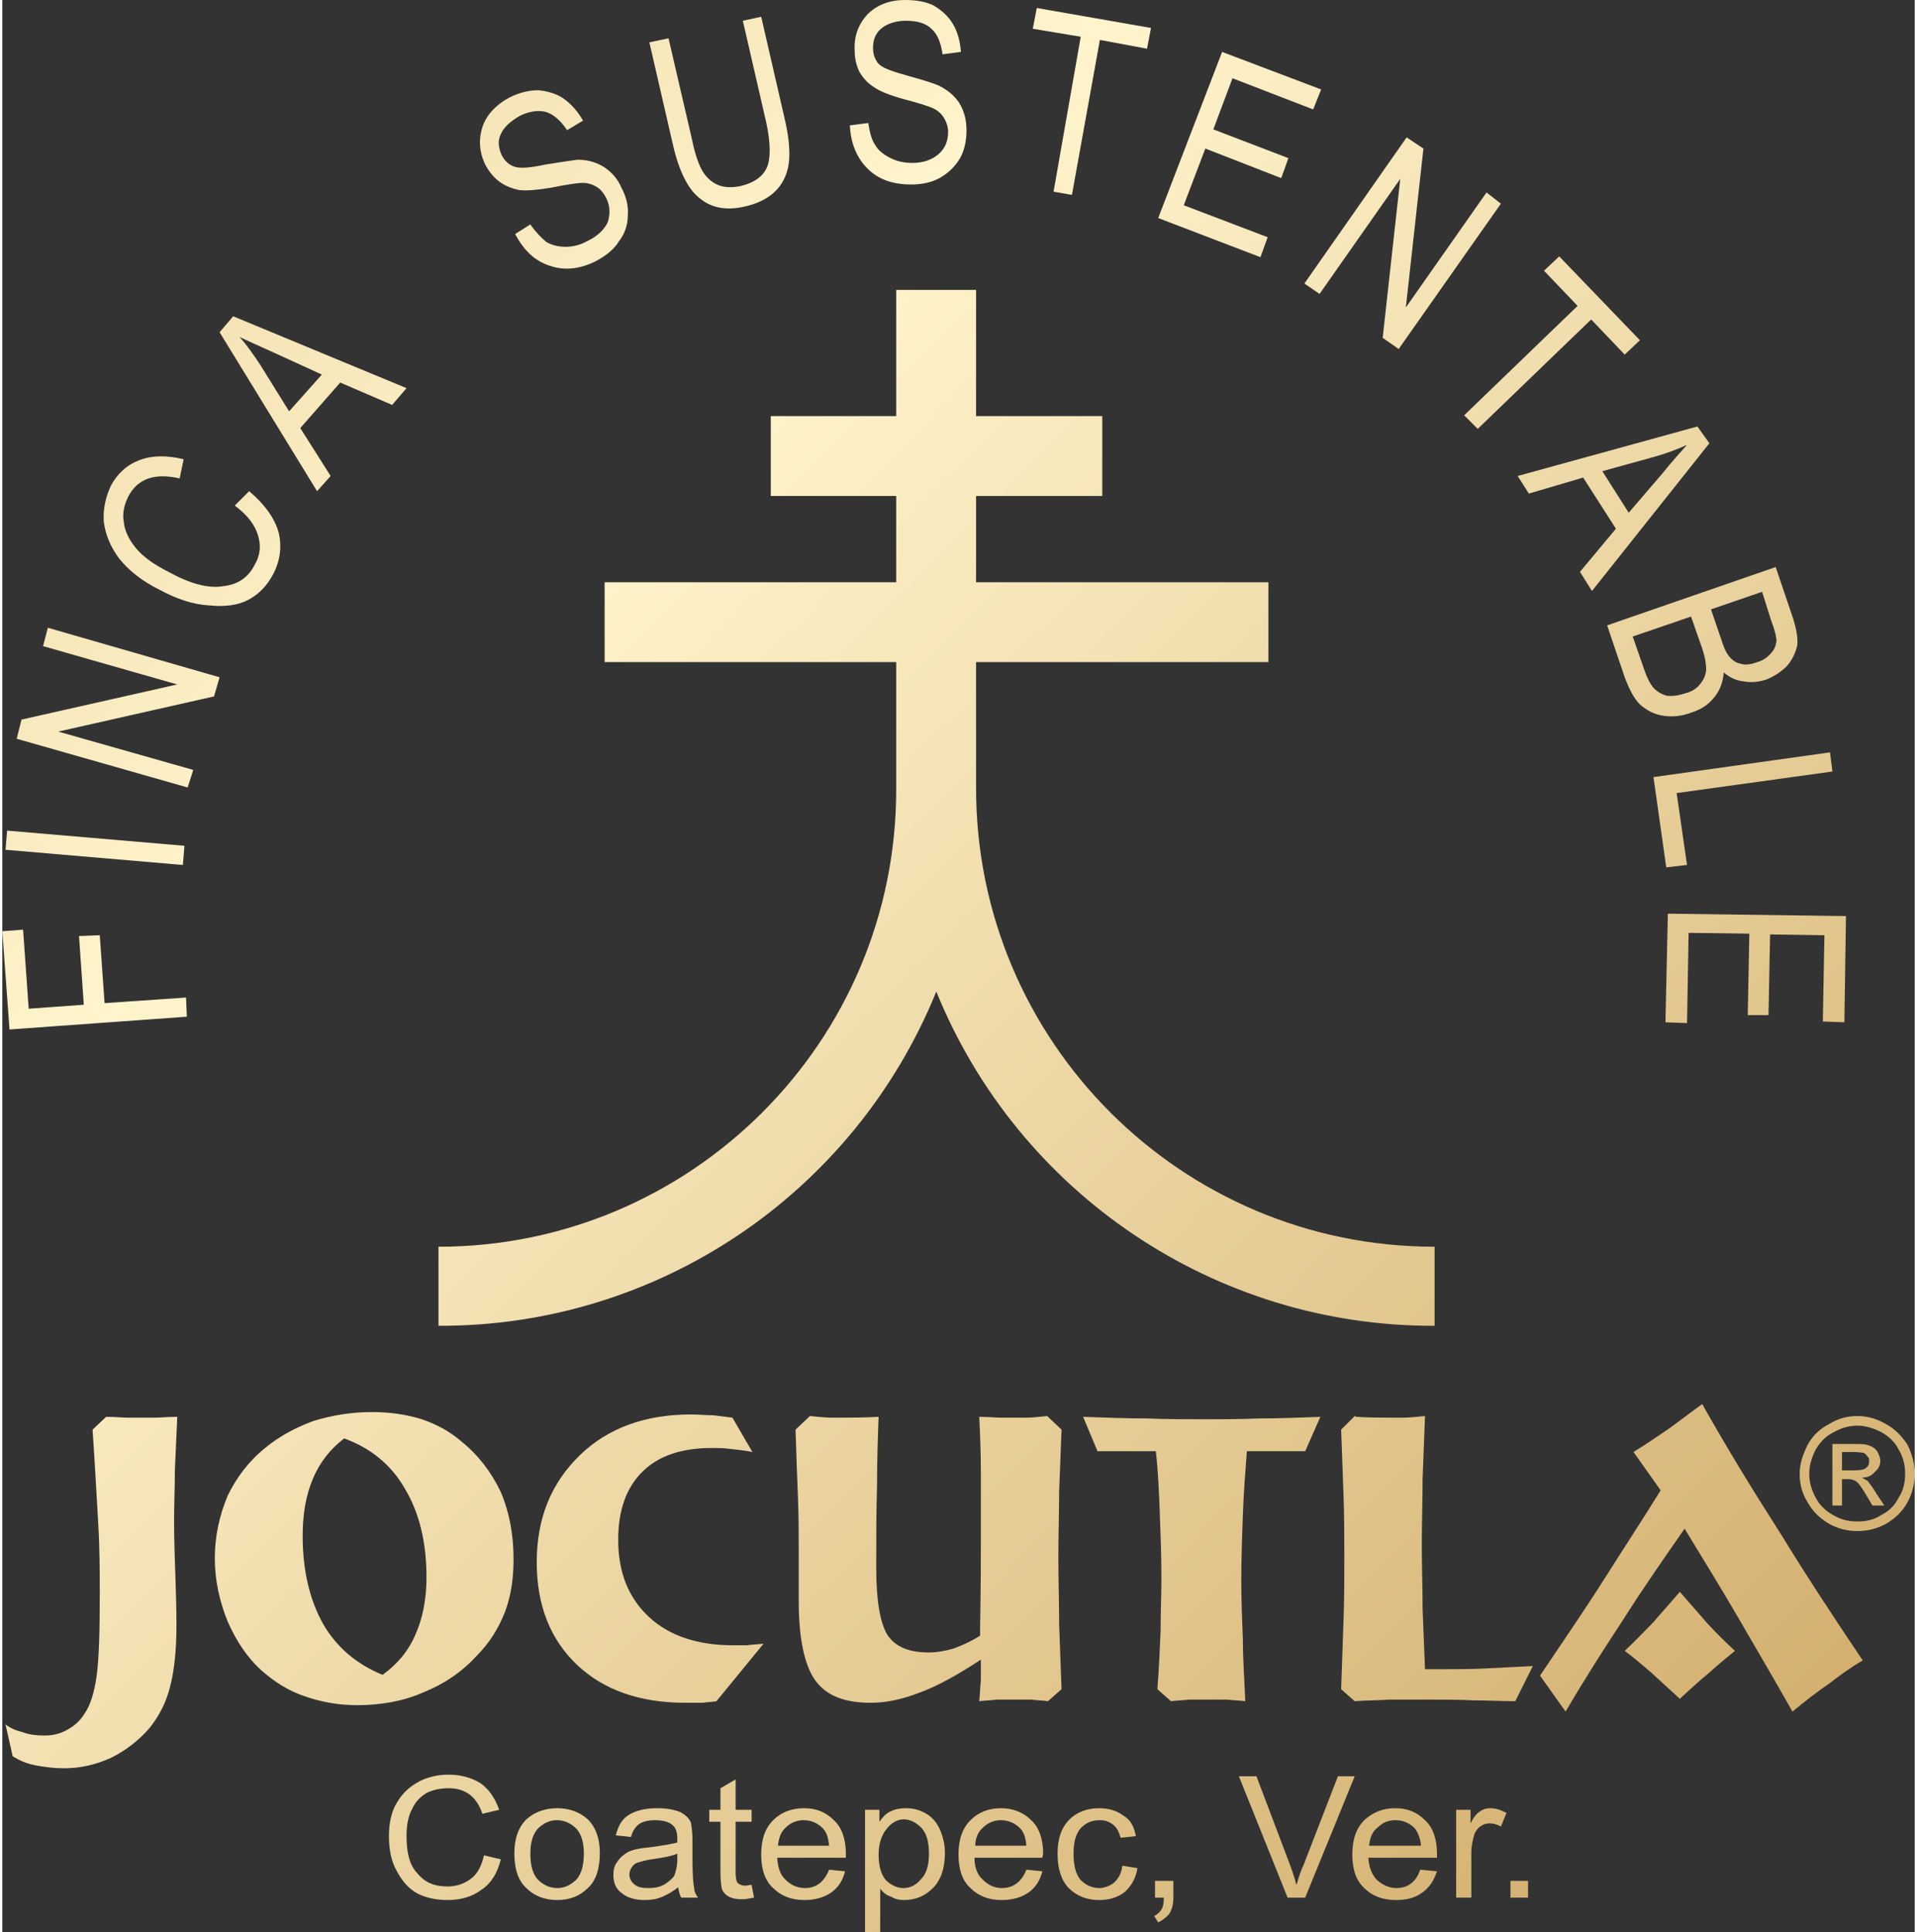 <?xml version="1.0" encoding="UTF-8"?>
<!DOCTYPE svg PUBLIC "-//W3C//DTD SVG 1.1//EN" "http://www.w3.org/Graphics/SVG/1.1/DTD/svg11.dtd">
<!-- Creator: CorelDRAW 2021 (64-Bit) -->
<svg xmlns="http://www.w3.org/2000/svg" xml:space="preserve" width="250px" height="252px" version="1.1" style="shape-rendering:geometricPrecision; text-rendering:geometricPrecision; image-rendering:optimizeQuality; fill-rule:evenodd; clip-rule:evenodd"
viewBox="0 0 23.94 24.19"
 xmlns:xlink="http://www.w3.org/1999/xlink"
 xmlns:xodm="http://www.corel.com/coreldraw/odm/2003">
 <rect x="0" y="0" width="23.94" height="24.19" fill="#333333" stroke="none"/>
 <defs>
  <style type="text/css">
   <![CDATA[
    .fil0 {fill:url(#id0)}
   ]]>
  </style>
  <linearGradient id="id0" gradientUnits="userSpaceOnUse" x1="-9.08" y1="-8.96" x2="33.02" y2="33.15">
   <stop offset="0" style="stop-opacity:1; stop-color:#D2AE6D"/>
   <stop offset="0.02" style="stop-opacity:1; stop-color:#D2AE6D"/>
   <stop offset="0.38" style="stop-opacity:1; stop-color:#FFF4CC"/>
   <stop offset="0.749" style="stop-opacity:1; stop-color:#D2AE6D"/>
   <stop offset="1" style="stop-opacity:1; stop-color:#D2AE6D"/>
  </linearGradient>
 </defs>
 <g id="Capa_x0020_1">
  <path class="fil0" d="M5.46 16.6c2.74,0.01 5.2,-1.65 6.23,-4.18l0 -0.01c1.03,2.54 3.5,4.2 6.24,4.19l0 0 0 -0.99 0 0c-3.17,0 -5.74,-2.57 -5.74,-5.74l0 0 0 -1.58 3.66 0 0 -1 -3.66 0 0 -1.08 1.58 0 0 -1 -1.58 0 0 -1.58 -1 0 0 1.58 -1.57 0 0 1 1.57 0 0 1.08 -3.65 0 0 1 3.65 0 0 1.58 0 0c0.01,3.17 -2.57,5.74 -5.73,5.74l0 0 0 0.99zm17.76 1.13c0.12,0 0.24,0.03 0.36,0.1 0.11,0.06 0.2,0.15 0.27,0.26 0.06,0.12 0.09,0.24 0.09,0.36 0,0.13 -0.03,0.25 -0.09,0.36 -0.06,0.11 -0.15,0.2 -0.27,0.27 -0.11,0.06 -0.23,0.09 -0.36,0.09 -0.12,0 -0.24,-0.03 -0.35,-0.09 -0.12,-0.07 -0.21,-0.16 -0.27,-0.27 -0.07,-0.11 -0.1,-0.23 -0.1,-0.36 0,-0.12 0.04,-0.24 0.1,-0.36 0.06,-0.11 0.15,-0.2 0.27,-0.26 0.11,-0.07 0.23,-0.1 0.35,-0.1zm0 0.12c-0.1,0 -0.2,0.03 -0.29,0.08 -0.1,0.05 -0.17,0.12 -0.23,0.22 -0.05,0.1 -0.08,0.2 -0.08,0.3 0,0.11 0.03,0.21 0.08,0.3 0.05,0.1 0.13,0.17 0.22,0.22 0.1,0.06 0.2,0.08 0.3,0.08 0.11,0 0.21,-0.02 0.3,-0.08 0.1,-0.05 0.17,-0.12 0.22,-0.22 0.06,-0.09 0.08,-0.19 0.08,-0.3 0,-0.1 -0.02,-0.2 -0.08,-0.3 -0.05,-0.1 -0.13,-0.17 -0.22,-0.22 -0.1,-0.05 -0.2,-0.08 -0.3,-0.08zm-0.31 1l0 -0.77 0.26 0c0.1,0 0.16,0 0.2,0.02 0.04,0.01 0.08,0.04 0.1,0.07 0.02,0.04 0.04,0.08 0.04,0.12 0,0.05 -0.02,0.1 -0.07,0.14 -0.04,0.05 -0.09,0.07 -0.16,0.07 0.03,0.02 0.05,0.03 0.07,0.04 0.03,0.04 0.07,0.09 0.11,0.16l0.1 0.15 -0.15 0 -0.07 -0.12c-0.06,-0.1 -0.1,-0.16 -0.13,-0.18 -0.03,-0.02 -0.06,-0.03 -0.1,-0.03l-0.08 0 0 0.33 -0.12 0zm0.12 -0.44l0.15 0c0.08,0 0.13,-0.01 0.15,-0.03 0.03,-0.02 0.04,-0.05 0.04,-0.08 0,-0.03 0,-0.05 -0.02,-0.06 -0.01,-0.02 -0.03,-0.04 -0.05,-0.05 -0.02,0 -0.06,-0.01 -0.13,-0.01l-0.14 0 0 0.23zm-2.03 1.52c0.11,0.13 0.22,0.25 0.33,0.38 0.11,0.12 0.23,0.24 0.36,0.36 -0.11,0.09 -0.22,0.18 -0.33,0.28 -0.11,0.09 -0.23,0.2 -0.36,0.32 -0.13,-0.12 -0.25,-0.23 -0.36,-0.33 -0.12,-0.1 -0.22,-0.19 -0.33,-0.27 0.13,-0.12 0.24,-0.24 0.36,-0.36 0.11,-0.13 0.23,-0.26 0.33,-0.38zm0.06 -0.79c-0.25,0.36 -0.51,0.73 -0.75,1.11 -0.25,0.38 -0.5,0.77 -0.74,1.18l-0.32 -0.45c0.31,-0.46 0.59,-0.87 0.83,-1.25 0.24,-0.38 0.47,-0.73 0.68,-1.07l-0.34 -0.48c0.15,-0.09 0.29,-0.19 0.44,-0.29 0.14,-0.1 0.28,-0.21 0.42,-0.31 0.31,0.55 0.64,1.09 0.98,1.62 0.33,0.54 0.68,1.07 1.03,1.59 -0.14,0.08 -0.28,0.18 -0.42,0.29 -0.15,0.1 -0.3,0.22 -0.46,0.35 -0.22,-0.39 -0.45,-0.78 -0.67,-1.16 -0.22,-0.38 -0.45,-0.75 -0.68,-1.13zm-3.25 -1.41c-0.01,0.26 -0.02,0.52 -0.03,0.78 0,0.26 -0.01,0.54 -0.01,0.83 0,0.28 0.01,0.55 0.01,0.81 0.01,0.26 0.02,0.51 0.03,0.75l0.18 0c0.19,0 0.38,0 0.58,-0.01 0.2,-0.01 0.39,-0.02 0.59,-0.03l-0.22 0.44c-0.17,0 -0.34,-0.01 -0.52,-0.01 -0.19,-0.01 -0.38,-0.01 -0.59,-0.01 -0.16,0 -0.31,0 -0.46,0 -0.15,0.01 -0.3,0.01 -0.44,0.02l-0.17 -0.15c0.01,-0.3 0.02,-0.59 0.03,-0.86 0.01,-0.27 0.01,-0.54 0.01,-0.79 0,-0.25 0,-0.51 -0.01,-0.78 -0.01,-0.26 -0.02,-0.53 -0.03,-0.82l0.17 -0.17 0.02 0.01c0.18,0.01 0.32,0.01 0.42,0.01 0.05,0 0.11,0 0.17,0 0.07,0 0.16,-0.01 0.27,-0.02zm-1.31 0.01l-0.19 0.43 -0.73 0c-0.02,0.26 -0.04,0.52 -0.05,0.79 -0.01,0.28 -0.02,0.55 -0.02,0.83 0,0.25 0.01,0.49 0.02,0.74 0,0.25 0.02,0.51 0.03,0.77 -0.08,-0.01 -0.15,-0.01 -0.23,-0.02 -0.08,0 -0.16,0 -0.23,0 -0.08,0 -0.16,0 -0.24,0 -0.08,0.01 -0.15,0.01 -0.23,0.02l-0.17 -0.15c0.02,-0.26 0.03,-0.5 0.04,-0.73 0,-0.23 0.01,-0.45 0.01,-0.66 0,-0.28 -0.01,-0.54 -0.02,-0.81 -0.01,-0.26 -0.02,-0.52 -0.05,-0.78l-0.73 0 -0.18 -0.43c0.29,0.01 0.56,0.02 0.8,0.02 0.25,0.01 0.48,0.01 0.71,0.01 0.22,0 0.45,0 0.69,-0.01 0.25,0 0.5,-0.01 0.77,-0.02zm-4.27 3.56c0.01,-0.09 0.01,-0.18 0.02,-0.26 0,-0.09 0,-0.17 0,-0.26 -0.29,0.19 -0.54,0.33 -0.76,0.41 -0.23,0.09 -0.43,0.13 -0.62,0.13 -0.33,0 -0.56,-0.09 -0.7,-0.29 -0.13,-0.19 -0.2,-0.52 -0.2,-0.98l0 -0.64c0,-0.2 0,-0.42 -0.01,-0.67 -0.01,-0.24 -0.02,-0.52 -0.03,-0.84l0.18 -0.17c0.11,0.01 0.2,0.02 0.26,0.02 0.05,0 0.11,0 0.16,0 0.1,0 0.24,0 0.43,-0.01l0.01 0c-0.01,0.26 -0.02,0.55 -0.02,0.87 -0.01,0.31 -0.01,0.65 -0.01,1.02 0,0.42 0.05,0.69 0.14,0.84 0.1,0.15 0.27,0.22 0.52,0.22 0.1,0 0.21,-0.02 0.31,-0.05 0.11,-0.04 0.22,-0.09 0.33,-0.16l0 -0.08c0.01,-0.54 0.01,-0.94 0.01,-1.19 0,-0.28 0,-0.54 0,-0.78 0,-0.24 -0.01,-0.48 -0.02,-0.69 0.12,0 0.21,0.01 0.27,0.01 0.06,0 0.12,0 0.17,0 0.05,0 0.1,0 0.16,0 0.06,0 0.15,-0.01 0.25,-0.02l0.18 0.17c-0.01,0.25 -0.02,0.51 -0.03,0.77 0,0.26 -0.01,0.54 -0.01,0.83 0,0.29 0.01,0.57 0.01,0.84 0.01,0.28 0.02,0.54 0.03,0.81l-0.17 0.15c-0.07,-0.01 -0.14,-0.01 -0.21,-0.02 -0.07,0 -0.14,0 -0.21,0 -0.08,0 -0.15,0 -0.22,0 -0.07,0.01 -0.14,0.01 -0.22,0.02zm-2.7 -0.72l-0.59 0.72c-0.05,0.01 -0.11,0.01 -0.17,0.02 -0.06,0 -0.14,0 -0.22,0 -0.57,0 -1.02,-0.16 -1.35,-0.47 -0.34,-0.32 -0.51,-0.75 -0.51,-1.29 0,-0.55 0.18,-0.99 0.54,-1.34 0.35,-0.34 0.82,-0.51 1.39,-0.51 0.1,0 0.19,0.01 0.28,0.01 0.08,0.01 0.16,0.02 0.24,0.03l0.25 0.43c-0.1,-0.02 -0.2,-0.03 -0.29,-0.04 -0.08,-0.01 -0.16,-0.01 -0.22,-0.01 -0.38,0 -0.67,0.1 -0.87,0.3 -0.2,0.2 -0.3,0.48 -0.3,0.85 0,0.41 0.13,0.73 0.39,0.97 0.25,0.23 0.6,0.35 1.05,0.35 0.05,0 0.11,0 0.17,0 0.06,-0.01 0.13,-0.01 0.21,-0.02zm-5.25 -2.57c-0.17,0.13 -0.3,0.29 -0.39,0.5 -0.09,0.21 -0.13,0.45 -0.13,0.72 0,0.44 0.09,0.81 0.26,1.11 0.17,0.29 0.42,0.5 0.74,0.63 0.18,-0.13 0.32,-0.29 0.41,-0.5 0.09,-0.2 0.14,-0.44 0.14,-0.72 0,-0.44 -0.09,-0.81 -0.27,-1.11 -0.17,-0.3 -0.43,-0.51 -0.76,-0.63zm2.12 1.51c0,0.24 -0.03,0.46 -0.11,0.67 -0.08,0.2 -0.19,0.38 -0.35,0.54 -0.19,0.21 -0.42,0.36 -0.67,0.46 -0.25,0.11 -0.53,0.16 -0.83,0.16 -0.23,0 -0.45,-0.04 -0.65,-0.11 -0.21,-0.07 -0.38,-0.18 -0.54,-0.32 -0.18,-0.16 -0.32,-0.37 -0.43,-0.62 -0.1,-0.25 -0.16,-0.51 -0.16,-0.79 0,-0.28 0.06,-0.54 0.16,-0.78 0.11,-0.23 0.27,-0.44 0.47,-0.6 0.18,-0.15 0.39,-0.26 0.61,-0.34 0.23,-0.07 0.47,-0.11 0.73,-0.11 0.22,0 0.43,0.03 0.62,0.09 0.18,0.06 0.35,0.15 0.5,0.28 0.21,0.17 0.37,0.38 0.49,0.63 0.11,0.26 0.16,0.54 0.16,0.84zm-4.21 -1.78c-0.01,0.23 -0.02,0.45 -0.03,0.67 0,0.22 -0.01,0.43 -0.01,0.63 0,0.24 0.01,0.51 0.02,0.8 0.01,0.3 0.01,0.47 0.01,0.52 0,0.31 -0.03,0.57 -0.08,0.76 -0.05,0.2 -0.14,0.37 -0.26,0.52 -0.14,0.16 -0.3,0.28 -0.48,0.37 -0.18,0.08 -0.37,0.13 -0.58,0.13 -0.15,0 -0.28,-0.02 -0.38,-0.04 -0.1,-0.02 -0.19,-0.06 -0.27,-0.11l-0.09 -0.4c0.06,0.05 0.14,0.08 0.22,0.1 0.08,0.03 0.17,0.04 0.27,0.04 0.1,0 0.19,-0.02 0.28,-0.07 0.09,-0.05 0.16,-0.11 0.21,-0.19 0.08,-0.11 0.13,-0.27 0.16,-0.48 0.03,-0.21 0.04,-0.56 0.04,-1.04 0,-0.26 0,-0.55 -0.02,-0.89 -0.02,-0.33 -0.04,-0.72 -0.07,-1.16l0.17 -0.16c0.11,0 0.2,0.01 0.26,0.01 0.06,0 0.12,0 0.18,0 0.05,0 0.11,0 0.18,0 0.06,0 0.15,-0.01 0.27,-0.01zm16.69 6.02l0 -0.21 0.22 0 0 0.21 -0.22 0zm-0.68 0l0 -1.1 0.18 0 0 0.17c0.04,-0.08 0.08,-0.13 0.12,-0.15 0.04,-0.03 0.08,-0.04 0.13,-0.04 0.06,0 0.13,0.02 0.2,0.06l-0.07 0.17c-0.05,-0.03 -0.1,-0.04 -0.14,-0.04 -0.04,0 -0.08,0.01 -0.12,0.04 -0.03,0.02 -0.05,0.05 -0.07,0.09 -0.02,0.07 -0.04,0.15 -0.04,0.23l0 0.57 -0.19 0zm-0.45 -0.35l0.21 0.02c-0.04,0.12 -0.1,0.21 -0.19,0.27 -0.08,0.06 -0.19,0.09 -0.32,0.09 -0.17,0 -0.3,-0.05 -0.4,-0.15 -0.1,-0.09 -0.15,-0.23 -0.15,-0.42 0,-0.19 0.05,-0.33 0.15,-0.43 0.11,-0.1 0.23,-0.15 0.39,-0.15 0.15,0 0.27,0.05 0.37,0.15 0.1,0.09 0.15,0.24 0.15,0.42l0 0.05 -0.86 0c0.01,0.13 0.05,0.22 0.11,0.28 0.07,0.06 0.15,0.1 0.24,0.1 0.15,0 0.25,-0.08 0.3,-0.23zm-0.64 -0.3l0.65 0c-0.01,-0.1 -0.04,-0.17 -0.08,-0.22 -0.06,-0.06 -0.14,-0.1 -0.24,-0.1 -0.09,0 -0.16,0.03 -0.22,0.09 -0.07,0.05 -0.1,0.13 -0.11,0.23zm-1.02 0.65l-0.61 -1.52 0.22 0 0.42 1.11c0.03,0.08 0.06,0.17 0.08,0.25 0.03,-0.09 0.05,-0.17 0.09,-0.25l0.43 -1.11 0.21 0 -0.62 1.52 -0.22 0zm-1.66 0l0 -0.21 0.23 0 0 0.21c0,0.09 -0.02,0.15 -0.05,0.2 -0.03,0.04 -0.08,0.08 -0.14,0.11l-0.05 -0.08c0.04,-0.02 0.07,-0.05 0.09,-0.08 0.02,-0.03 0.03,-0.08 0.03,-0.15l-0.11 0zm-0.41 -0.4l0.19 0.03c-0.02,0.13 -0.08,0.23 -0.16,0.3 -0.09,0.07 -0.2,0.1 -0.32,0.1 -0.15,0 -0.28,-0.05 -0.38,-0.15 -0.09,-0.09 -0.14,-0.24 -0.14,-0.43 0,-0.19 0.05,-0.33 0.15,-0.43 0.09,-0.09 0.22,-0.14 0.37,-0.14 0.12,0 0.22,0.03 0.3,0.09 0.09,0.05 0.14,0.14 0.16,0.26l-0.19 0.02c-0.02,-0.07 -0.05,-0.13 -0.09,-0.16 -0.05,-0.04 -0.1,-0.06 -0.17,-0.06 -0.1,0 -0.17,0.03 -0.24,0.1 -0.06,0.07 -0.09,0.17 -0.09,0.32 0,0.15 0.03,0.26 0.09,0.33 0.06,0.06 0.14,0.1 0.23,0.1 0.07,0 0.14,-0.03 0.19,-0.07 0.05,-0.05 0.09,-0.11 0.1,-0.21zm-1.2 0.05l0.2 0.02c-0.03,0.12 -0.09,0.21 -0.18,0.27 -0.09,0.06 -0.2,0.09 -0.33,0.09 -0.16,0 -0.29,-0.05 -0.39,-0.15 -0.1,-0.09 -0.15,-0.23 -0.15,-0.42 0,-0.19 0.05,-0.33 0.15,-0.43 0.1,-0.1 0.23,-0.15 0.38,-0.15 0.15,0 0.28,0.05 0.38,0.15 0.1,0.09 0.15,0.24 0.15,0.42l-0.01 0.05 -0.85 0c0,0.13 0.04,0.22 0.11,0.28 0.06,0.06 0.14,0.1 0.23,0.1 0.15,0 0.25,-0.08 0.31,-0.23zm-0.64 -0.3l0.64 0c-0.01,-0.1 -0.03,-0.17 -0.08,-0.22 -0.06,-0.06 -0.14,-0.1 -0.24,-0.1 -0.08,0 -0.16,0.03 -0.22,0.09 -0.06,0.05 -0.1,0.13 -0.1,0.23zm-1.38 1.08l0 -1.53 0.18 0 0 0.15c0.04,-0.06 0.09,-0.11 0.14,-0.13 0.06,-0.03 0.12,-0.04 0.19,-0.04 0.09,0 0.17,0.02 0.24,0.06 0.08,0.04 0.14,0.11 0.18,0.19 0.04,0.09 0.07,0.19 0.07,0.31 0,0.19 -0.05,0.34 -0.15,0.44 -0.1,0.1 -0.22,0.15 -0.36,0.15 -0.06,0 -0.11,-0.01 -0.16,-0.04 -0.06,-0.02 -0.1,-0.05 -0.14,-0.1l0 0.54 -0.19 0zm0.17 -0.97c0,0.14 0.03,0.25 0.09,0.32 0.06,0.06 0.14,0.1 0.22,0.1 0.09,0 0.16,-0.04 0.22,-0.11 0.07,-0.07 0.1,-0.18 0.1,-0.32 0,-0.15 -0.03,-0.25 -0.09,-0.32 -0.07,-0.07 -0.14,-0.11 -0.23,-0.11 -0.07,0 -0.15,0.04 -0.21,0.12 -0.06,0.07 -0.1,0.18 -0.1,0.32zm-0.62 0.19l0.2 0.02c-0.03,0.12 -0.09,0.21 -0.18,0.27 -0.09,0.06 -0.2,0.09 -0.33,0.09 -0.16,0 -0.29,-0.05 -0.39,-0.15 -0.1,-0.09 -0.15,-0.23 -0.15,-0.42 0,-0.19 0.05,-0.33 0.15,-0.43 0.1,-0.1 0.23,-0.15 0.39,-0.15 0.15,0 0.27,0.05 0.37,0.15 0.1,0.09 0.15,0.24 0.15,0.42l0 0.05 -0.86 0c0.01,0.13 0.04,0.22 0.11,0.28 0.06,0.06 0.14,0.1 0.24,0.1 0.14,0 0.24,-0.08 0.3,-0.23zm-0.64 -0.3l0.64 0c-0.01,-0.1 -0.03,-0.17 -0.08,-0.22 -0.06,-0.06 -0.14,-0.1 -0.24,-0.1 -0.08,0 -0.16,0.03 -0.22,0.09 -0.06,0.05 -0.09,0.13 -0.1,0.23zm-0.33 0.49l0.03 0.16c-0.06,0.01 -0.1,0.02 -0.15,0.02 -0.07,0 -0.12,-0.01 -0.16,-0.03 -0.04,-0.02 -0.07,-0.05 -0.09,-0.09 -0.01,-0.04 -0.02,-0.11 -0.02,-0.22l0 -0.63 -0.14 0 0 -0.15 0.14 0 0 -0.27 0.19 -0.11 0 0.38 0.2 0 0 0.15 -0.2 0 0 0.64c0,0.06 0.01,0.1 0.02,0.12 0.02,0.02 0.05,0.04 0.1,0.04 0.02,0 0.05,-0.01 0.08,-0.01zm-0.92 0.03c-0.06,0.05 -0.13,0.09 -0.2,0.12 -0.07,0.03 -0.14,0.04 -0.22,0.04 -0.12,0 -0.22,-0.03 -0.29,-0.09 -0.07,-0.05 -0.1,-0.13 -0.1,-0.22 0,-0.07 0.01,-0.12 0.05,-0.17 0.03,-0.05 0.08,-0.09 0.13,-0.12 0.06,-0.03 0.15,-0.05 0.27,-0.06 0.16,-0.02 0.27,-0.04 0.35,-0.06l0 -0.05c0,-0.08 -0.02,-0.13 -0.05,-0.16 -0.05,-0.05 -0.13,-0.07 -0.23,-0.07 -0.09,0 -0.16,0.02 -0.2,0.05 -0.04,0.03 -0.08,0.08 -0.1,0.16l-0.19 -0.02c0.03,-0.12 0.08,-0.21 0.17,-0.26 0.08,-0.05 0.2,-0.08 0.35,-0.08 0.12,0 0.22,0.02 0.29,0.05 0.07,0.04 0.11,0.08 0.13,0.13 0.01,0.06 0.02,0.13 0.02,0.23l0 0.25c0,0.18 0.01,0.29 0.02,0.33 0,0.05 0.02,0.09 0.05,0.13l-0.21 0c-0.02,-0.03 -0.03,-0.08 -0.04,-0.13zm-0.01 -0.42c-0.07,0.03 -0.18,0.05 -0.32,0.07 -0.08,0.01 -0.14,0.03 -0.17,0.04 -0.04,0.01 -0.06,0.03 -0.08,0.06 -0.02,0.03 -0.03,0.06 -0.03,0.09 0,0.05 0.02,0.09 0.07,0.13 0.04,0.03 0.09,0.04 0.17,0.04 0.07,0 0.13,-0.01 0.19,-0.04 0.05,-0.03 0.1,-0.07 0.13,-0.11 0.02,-0.05 0.04,-0.12 0.04,-0.21l0 -0.07zm-2.04 0c0,-0.19 0.05,-0.33 0.15,-0.43 0.1,-0.09 0.23,-0.14 0.39,-0.14 0.15,0 0.28,0.05 0.38,0.14 0.1,0.1 0.15,0.24 0.15,0.42 0,0.2 -0.05,0.35 -0.15,0.44 -0.1,0.1 -0.23,0.15 -0.38,0.15 -0.16,0 -0.29,-0.05 -0.39,-0.15 -0.1,-0.09 -0.15,-0.24 -0.15,-0.43zm0.2 0c0,0.15 0.03,0.25 0.09,0.32 0.07,0.07 0.15,0.11 0.25,0.11 0.09,0 0.17,-0.04 0.24,-0.11 0.06,-0.07 0.09,-0.18 0.09,-0.32 0,-0.14 -0.03,-0.24 -0.09,-0.31 -0.07,-0.07 -0.15,-0.11 -0.25,-0.11 -0.09,0 -0.17,0.04 -0.24,0.11 -0.06,0.07 -0.09,0.17 -0.09,0.31zm-0.58 0.02l0.21 0.05c-0.04,0.17 -0.12,0.3 -0.24,0.38 -0.12,0.09 -0.26,0.13 -0.43,0.13 -0.14,0 -0.27,-0.03 -0.37,-0.08 -0.11,-0.06 -0.19,-0.15 -0.26,-0.28 -0.07,-0.12 -0.1,-0.27 -0.1,-0.44 0,-0.16 0.03,-0.31 0.1,-0.42 0.07,-0.12 0.16,-0.2 0.27,-0.26 0.11,-0.06 0.24,-0.09 0.38,-0.09 0.15,0 0.29,0.04 0.4,0.11 0.11,0.08 0.18,0.19 0.23,0.33l-0.21 0.05c-0.07,-0.21 -0.21,-0.32 -0.42,-0.32 -0.11,0 -0.2,0.02 -0.28,0.06 -0.08,0.05 -0.14,0.11 -0.18,0.2 -0.05,0.09 -0.07,0.21 -0.07,0.34 0,0.21 0.04,0.37 0.14,0.47 0.09,0.11 0.21,0.16 0.37,0.16 0.11,0 0.21,-0.03 0.3,-0.1 0.08,-0.06 0.13,-0.16 0.16,-0.29zm14.82 -11.79l2.23 0.03 -0.02 1.33 -0.27 -0.01 0.02 -1.08 -0.68 -0.01 -0.02 1.01 -0.26 0 0.02 -1.02 -0.76 -0.01 -0.02 1.13 -0.27 -0.01 0.03 -1.36zm-0.18 -1.71l2.21 -0.31 0.03 0.24 -1.95 0.27 0.13 0.9 -0.26 0.03 -0.16 -1.13zm-0.58 -1.9l2.11 -0.73 0.22 0.65c0.04,0.13 0.06,0.24 0.05,0.33 -0.02,0.09 -0.06,0.18 -0.13,0.26 -0.07,0.07 -0.16,0.13 -0.26,0.17 -0.1,0.03 -0.19,0.04 -0.29,0.02 -0.09,-0.01 -0.17,-0.05 -0.24,-0.11 -0.01,0.11 -0.04,0.21 -0.11,0.3 -0.07,0.09 -0.16,0.16 -0.29,0.2 -0.13,0.05 -0.25,0.06 -0.37,0.04 -0.11,-0.02 -0.2,-0.07 -0.28,-0.14 -0.07,-0.07 -0.13,-0.18 -0.19,-0.34l-0.22 -0.65zm1.3 -0.2l0.13 0.38c0.03,0.1 0.06,0.16 0.09,0.2 0.04,0.05 0.09,0.09 0.15,0.1 0.06,0.02 0.13,0.01 0.21,-0.02 0.07,-0.02 0.13,-0.06 0.17,-0.11 0.04,-0.04 0.06,-0.09 0.07,-0.15 0,-0.05 -0.02,-0.14 -0.07,-0.27l-0.11 -0.35 -0.64 0.22zm-0.98 0.34l0.15 0.43c0.03,0.09 0.07,0.16 0.1,0.2 0.05,0.06 0.11,0.09 0.17,0.11 0.07,0.01 0.15,0 0.24,-0.03 0.08,-0.02 0.14,-0.06 0.18,-0.11 0.05,-0.06 0.07,-0.11 0.08,-0.18 0,-0.06 -0.01,-0.15 -0.05,-0.27l-0.14 -0.4 -0.73 0.25zm-1.44 -2.01l2.25 -0.62 0.15 0.21 -1.47 1.85 -0.15 -0.24 0.45 -0.54 -0.41 -0.64 -0.68 0.2 -0.14 -0.22zm1.06 -0.06l0.33 0.52 0.42 -0.49c0.12,-0.15 0.23,-0.27 0.31,-0.36 -0.13,0.06 -0.27,0.11 -0.41,0.15l-0.65 0.18zm-1.73 -0.7l1.42 -1.37 -0.42 -0.44 0.19 -0.18 1.01 1.05 -0.19 0.18 -0.42 -0.44 -1.42 1.37 -0.17 -0.17zm-2 -1.65l1.28 -1.83 0.21 0.14 -0.22 1.99 1.01 -1.44 0.18 0.14 -1.28 1.82 -0.2 -0.14 0.22 -1.99 -1.01 1.44 -0.19 -0.13zm-1.83 -0.82l0.8 -2.08 1.24 0.47 -0.1 0.25 -1.01 -0.39 -0.24 0.64 0.94 0.36 -0.09 0.25 -0.95 -0.37 -0.27 0.71 1.05 0.4 -0.09 0.25 -1.28 -0.49zm-1.31 -0.33l0.34 -1.94 -0.6 -0.1 0.05 -0.26 1.43 0.25 -0.05 0.26 -0.59 -0.11 -0.35 1.94 -0.23 -0.04zm-2.55 -0.83l0.23 -0.03c0.02,0.12 0.04,0.21 0.09,0.28 0.04,0.07 0.11,0.12 0.19,0.16 0.08,0.04 0.17,0.06 0.27,0.06 0.14,0 0.25,-0.04 0.33,-0.11 0.08,-0.07 0.12,-0.16 0.12,-0.28 0,-0.06 -0.02,-0.12 -0.05,-0.17 -0.03,-0.05 -0.07,-0.09 -0.13,-0.12 -0.06,-0.03 -0.19,-0.07 -0.38,-0.12 -0.18,-0.05 -0.3,-0.1 -0.37,-0.15 -0.08,-0.05 -0.14,-0.12 -0.18,-0.19 -0.04,-0.08 -0.06,-0.17 -0.06,-0.27 -0.01,-0.18 0.05,-0.33 0.16,-0.45 0.12,-0.12 0.28,-0.18 0.47,-0.18 0.14,0 0.26,0.02 0.36,0.07 0.1,0.06 0.18,0.13 0.24,0.23 0.06,0.1 0.09,0.22 0.1,0.35l-0.23 0.03c-0.02,-0.14 -0.06,-0.25 -0.14,-0.32 -0.07,-0.07 -0.18,-0.1 -0.32,-0.1 -0.13,0 -0.24,0.04 -0.31,0.1 -0.07,0.06 -0.1,0.14 -0.1,0.24 0,0.09 0.03,0.16 0.08,0.21 0.06,0.05 0.18,0.09 0.36,0.14 0.18,0.05 0.31,0.09 0.38,0.12 0.12,0.06 0.2,0.13 0.26,0.22 0.06,0.1 0.09,0.21 0.09,0.34 0,0.12 -0.02,0.24 -0.08,0.35 -0.06,0.1 -0.14,0.18 -0.24,0.24 -0.1,0.06 -0.23,0.09 -0.37,0.09 -0.23,0 -0.41,-0.06 -0.55,-0.2 -0.13,-0.13 -0.21,-0.31 -0.22,-0.54zm-1.34 -1.31l0.23 -0.05 0.29 1.26c0.05,0.21 0.07,0.38 0.06,0.53 -0.01,0.14 -0.06,0.27 -0.15,0.37 -0.09,0.1 -0.22,0.17 -0.38,0.21 -0.24,0.06 -0.43,0.03 -0.58,-0.09 -0.15,-0.11 -0.27,-0.34 -0.35,-0.7l-0.29 -1.26 0.24 -0.05 0.29 1.25c0.04,0.2 0.09,0.34 0.14,0.42 0.05,0.08 0.12,0.14 0.2,0.17 0.08,0.03 0.17,0.03 0.27,0.01 0.17,-0.04 0.28,-0.12 0.33,-0.23 0.05,-0.11 0.05,-0.31 -0.01,-0.58l-0.29 -1.26zm-2.85 2.67l0.19 -0.12c0.07,0.1 0.14,0.17 0.2,0.22 0.07,0.04 0.15,0.06 0.24,0.06 0.09,0 0.18,-0.02 0.27,-0.07 0.13,-0.06 0.22,-0.15 0.26,-0.24 0.03,-0.1 0.03,-0.2 -0.02,-0.3 -0.03,-0.06 -0.07,-0.11 -0.12,-0.14 -0.05,-0.03 -0.11,-0.05 -0.17,-0.05 -0.07,0 -0.2,0.02 -0.4,0.06 -0.18,0.03 -0.31,0.04 -0.4,0.03 -0.09,-0.02 -0.17,-0.05 -0.24,-0.1 -0.07,-0.05 -0.13,-0.12 -0.18,-0.21 -0.08,-0.16 -0.09,-0.32 -0.04,-0.48 0.05,-0.15 0.17,-0.28 0.34,-0.37 0.12,-0.06 0.24,-0.09 0.36,-0.09 0.11,0.01 0.22,0.04 0.31,0.1 0.1,0.07 0.18,0.16 0.25,0.28l-0.2 0.12c-0.08,-0.12 -0.17,-0.2 -0.27,-0.23 -0.09,-0.02 -0.2,-0.01 -0.32,0.05 -0.12,0.07 -0.2,0.14 -0.24,0.23 -0.04,0.08 -0.03,0.17 0.01,0.26 0.04,0.08 0.1,0.13 0.17,0.15 0.07,0.02 0.2,0.01 0.38,-0.03 0.19,-0.03 0.32,-0.05 0.4,-0.06 0.13,0 0.23,0.03 0.33,0.09 0.09,0.06 0.17,0.14 0.22,0.26 0.06,0.11 0.09,0.23 0.08,0.35 0,0.12 -0.04,0.23 -0.11,0.32 -0.06,0.1 -0.16,0.18 -0.29,0.25 -0.2,0.1 -0.39,0.12 -0.57,0.06 -0.19,-0.06 -0.33,-0.19 -0.44,-0.4zm-2.48 3.22l-1.22 -1.99 0.17 -0.2 2.17 0.9 -0.18 0.21 -0.65 -0.28 -0.5 0.57 0.38 0.6 -0.17 0.19zm-0.35 -1l0.41 -0.46 -0.59 -0.27c-0.18,-0.08 -0.33,-0.15 -0.44,-0.2 0.1,0.11 0.18,0.23 0.26,0.35l0.36 0.58zm-0.68 1.18l0.18 -0.18c0.2,0.17 0.32,0.34 0.37,0.52 0.04,0.17 0.02,0.35 -0.07,0.52 -0.08,0.15 -0.18,0.25 -0.31,0.32 -0.13,0.07 -0.3,0.09 -0.49,0.07 -0.2,-0.01 -0.41,-0.08 -0.63,-0.2 -0.22,-0.11 -0.38,-0.24 -0.5,-0.39 -0.11,-0.15 -0.17,-0.3 -0.19,-0.46 -0.01,-0.15 0.02,-0.3 0.09,-0.45 0.08,-0.15 0.2,-0.26 0.36,-0.32 0.16,-0.06 0.34,-0.06 0.55,-0.01l-0.05 0.24c-0.31,-0.07 -0.52,0 -0.64,0.22 -0.05,0.1 -0.08,0.21 -0.06,0.32 0.01,0.11 0.06,0.22 0.15,0.33 0.09,0.11 0.23,0.21 0.41,0.3 0.27,0.15 0.5,0.21 0.68,0.18 0.19,-0.02 0.32,-0.11 0.4,-0.27 0.07,-0.12 0.08,-0.24 0.04,-0.37 -0.04,-0.13 -0.13,-0.25 -0.29,-0.37zm-0.59 3.53l-2.14 -0.61 0.06 -0.24 1.95 -0.44 -1.68 -0.48 0.06 -0.23 2.15 0.62 -0.07 0.24 -1.95 0.44 1.69 0.48 -0.07 0.22zm-0.06 0.97l-2.22 -0.19 0.02 -0.24 2.22 0.19 -0.02 0.24zm0.05 1.9l-2.22 0.16 -0.09 -1.23 0.26 -0.02 0.07 0.99 0.69 -0.05 -0.06 -0.86 0.26 -0.01 0.06 0.85 1.02 -0.07 0.01 0.24z"/>
 </g>
</svg>
